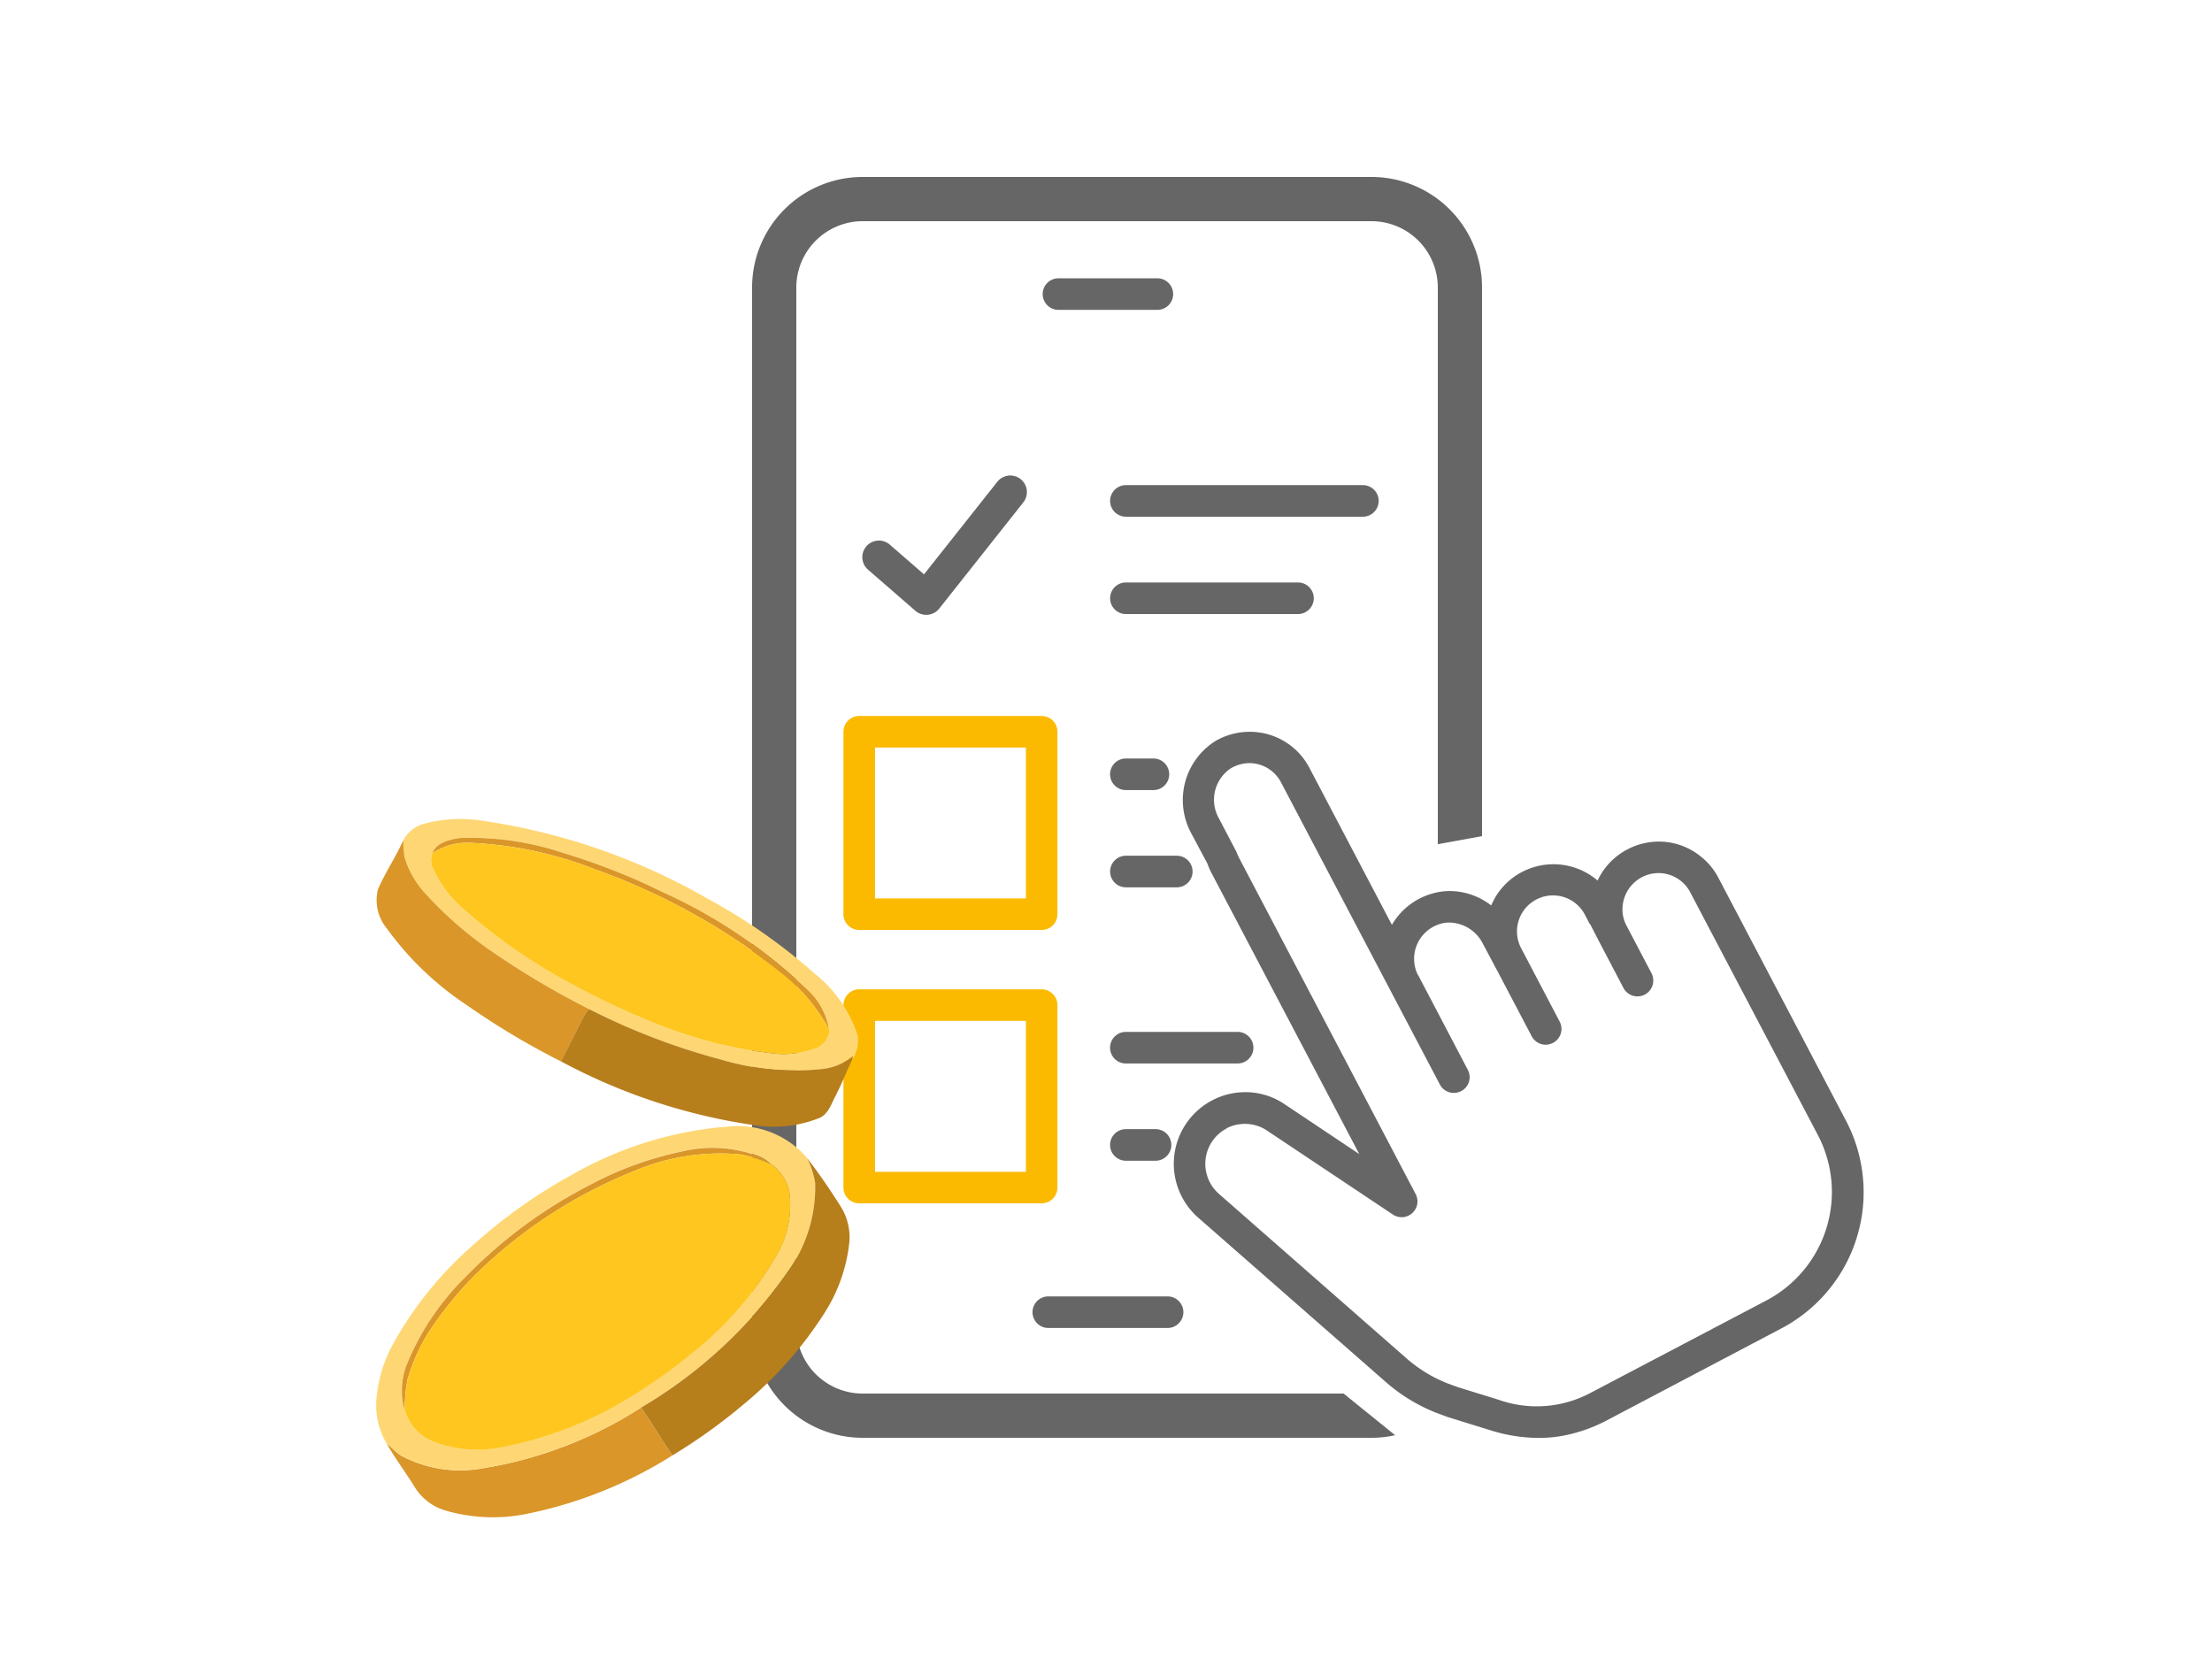 <svg xmlns="http://www.w3.org/2000/svg" width="100" height="75" viewBox="0 0 100 75">
  <g id="checklist-mobile-survey-icon" transform="translate(23332 9672)">
    <rect id="Rectangle_24295" data-name="Rectangle 24295" width="100" height="75" transform="translate(-23332 -9672)" fill="none"/>
    <g id="Group_64713" data-name="Group 64713" transform="translate(-23299 -9664)">
      <path id="Path_117013" data-name="Path 117013" d="M22921,9721h-23a5,5,0,0,1-5-5v-47a5,5,0,0,1,5-5h23a5,5,0,0,1,5,5v24.8l-2,.364V9669a3,3,0,0,0-3-3h-23a3,3,0,0,0-3,3v47a3,3,0,0,0,3,3h21.742l2.33,1.883A5.046,5.046,0,0,1,22921,9721Z" transform="translate(-22892 -9664)" fill="#666"/>
      <path id="hand" d="M23316.256,9698.562l-1.855-.573-.492-.182a7.778,7.778,0,0,1-2.307-1.394l-8.516-7.461a3.239,3.239,0,0,1,2.15-5.656,3.163,3.163,0,0,1,1.709.5l3.443,2.3-6.705-12.754a2.665,2.665,0,0,1-.158-.375l-.738-1.382a3.153,3.153,0,0,1,1.1-4.164,3.073,3.073,0,0,1,1.541-.416,3.039,3.039,0,0,1,2.705,1.628l3.73,7.1a3.076,3.076,0,0,1,1.791-1.405,2.832,2.832,0,0,1,.832-.123,3.075,3.075,0,0,1,1.867.65,3.026,3.026,0,0,1,1.389-1.511,3.066,3.066,0,0,1,3.42.386,3.033,3.033,0,0,1,1.34-1.405,3.077,3.077,0,0,1,1.43-.357,3.01,3.01,0,0,1,1.926.7,2.954,2.954,0,0,1,.768.942l5.762,10.969a6.957,6.957,0,0,1-2.922,9.4l-7.939,4.182a7.07,7.07,0,0,1-1.752.632,6.1,6.1,0,0,1-1.281.135A7.394,7.394,0,0,1,23316.256,9698.562Zm-11.852-13.632a1.808,1.808,0,0,0-.369,2.957l8.5,7.454a6.357,6.357,0,0,0,1.869,1.131l.451.164,1.82.562a5.165,5.165,0,0,0,4.176-.311l7.945-4.175a5.544,5.544,0,0,0,2.326-7.473l-5.77-10.974a1.617,1.617,0,0,0-2.2-.68,1.645,1.645,0,0,0-.861,1.576,1.569,1.569,0,0,0,.182.614l1.125,2.144a.719.719,0,0,1-.3.966.759.759,0,0,1-.334.082.719.719,0,0,1-.633-.381l-1.123-2.143-.375-.727a.416.416,0,0,1-.059-.082l-.187-.363a1.628,1.628,0,0,0-2.881,1.518l.188.356,1.551,2.958a.711.711,0,0,1-.3.966.735.735,0,0,1-.328.082.715.715,0,0,1-.637-.387l-1.523-2.9-.029-.051-.656-1.235a1.727,1.727,0,0,0-1.5-.949,1.439,1.439,0,0,0-.422.059,1.648,1.648,0,0,0-1.031,2.272l.035.053,2.238,4.269a.707.707,0,0,1-.3.967.711.711,0,0,1-.961-.3l-2.248-4.275-4.932-9.381a1.617,1.617,0,0,0-1.439-.872,1.676,1.676,0,0,0-.82.228,1.708,1.708,0,0,0-.551,2.267l.779,1.487.117.27,8,15.231a.714.714,0,0,1-1.029.925l-5.758-3.841a1.82,1.82,0,0,0-1.762-.059Z" transform="translate(-23281.938 -9641.922)" fill="#666"/>
      <path id="Line_3470" data-name="Line 3470" d="M2.257-2.422H-3.135a.714.714,0,0,1-.714-.714.714.714,0,0,1,.714-.714H2.257a.714.714,0,0,1,.714.714A.714.714,0,0,1,2.257-2.422Z" transform="translate(17.527 54.457)" fill="#666"/>
      <path id="Line_3471" data-name="Line 3471" d="M1.334-2.422h-4.47a.714.714,0,0,1-.714-.714.714.714,0,0,1,.714-.714h4.47a.714.714,0,0,1,.714.714A.714.714,0,0,1,1.334-2.422Z" transform="translate(17.988 8.431)" fill="#666"/>
      <path id="Line_3472" data-name="Line 3472" d="M7.578-2.422H-3.135a.714.714,0,0,1-.714-.714.714.714,0,0,1,.714-.714H7.578a.714.714,0,0,1,.714.714A.714.714,0,0,1,7.578-2.422Z" transform="translate(21.035 17.781)" fill="#666"/>
      <path id="Line_3473" data-name="Line 3473" d="M4.644-2.422H-3.135a.714.714,0,0,1-.714-.714.714.714,0,0,1,.714-.714H4.644a.714.714,0,0,1,.714.714A.714.714,0,0,1,4.644-2.422Z" transform="translate(21.035 22.182)" fill="#666"/>
      <path id="Rectangle_24292" data-name="Rectangle 24292" d="M-3.135-3.849H5.111a.714.714,0,0,1,.714.714V5.111a.714.714,0,0,1-.714.714H-3.135a.714.714,0,0,1-.714-.714V-3.135A.714.714,0,0,1-3.135-3.849ZM4.4-2.422H-2.422V4.4H4.4Z" transform="translate(8.979 28.217)" fill="#fbba00"/>
      <path id="Line_3474" data-name="Line 3474" d="M-1.889-2.422H-3.135a.714.714,0,0,1-.714-.714.714.714,0,0,1,.714-.714h1.246a.714.714,0,0,1,.714.714A.714.714,0,0,1-1.889-2.422Z" transform="translate(21.033 30.14)" fill="#666"/>
      <path id="Line_3475" data-name="Line 3475" d="M-.833-2.422h-2.3a.714.714,0,0,1-.714-.714.714.714,0,0,1,.714-.714h2.3a.714.714,0,0,1,.714.714A.714.714,0,0,1-.833-2.422Z" transform="translate(21.033 34.536)" fill="#666"/>
      <path id="Rectangle_24293" data-name="Rectangle 24293" d="M-3.135-3.849H5.111a.714.714,0,0,1,.714.714V5.111a.714.714,0,0,1-.714.714H-3.135a.714.714,0,0,1-.714-.714V-3.135A.714.714,0,0,1-3.135-3.849ZM4.4-2.422H-2.422V4.4H4.4Z" transform="translate(8.979 40.575)" fill="#fbba00"/>
      <path id="Line_3476" data-name="Line 3476" d="M1.917-2.422H-3.135a.714.714,0,0,1-.714-.714.714.714,0,0,1,.714-.714H1.917a.714.714,0,0,1,.714.714A.714.714,0,0,1,1.917-2.422Z" transform="translate(21.033 42.5)" fill="#666"/>
      <path id="Line_3477" data-name="Line 3477" d="M-1.794-2.422H-3.135a.714.714,0,0,1-.714-.714.714.714,0,0,1,.714-.714h1.342a.714.714,0,0,1,.714.714A.714.714,0,0,1-1.794-2.422Z" transform="translate(21.033 46.896)" fill="#666"/>
      <path id="Path_117012" data-name="Path 117012" d="M-3500.519,836.906l2.141,1.859,3.8-4.8" transform="translate(3507.252 -819.719)" fill="none" stroke="#666" stroke-linecap="round" stroke-linejoin="round" stroke-width="1.5"/>
    </g>
    <g id="Group_64739" data-name="Group 64739" transform="translate(116.025 35.904)">
      <path id="Path_116995" data-name="Path 116995" d="M129.677,946.144a18.686,18.686,0,0,0,7.174-2.748c.489.71.929,1.452,1.416,2.163a19.617,19.617,0,0,1-6.385,2.6,7.711,7.711,0,0,1-3.869-.106,2.456,2.456,0,0,1-1.361-1.006c-.418-.682-.9-1.321-1.3-2.014.242.158.411.405.667.546a5.668,5.668,0,0,0,3.659.566" transform="translate(-23555.893 -10587.667)" fill="#da9629"/>
      <path id="Path_116993" data-name="Path 116993" d="M116.615,487.345a16.859,16.859,0,0,1,7.357-2.292,4.119,4.119,0,0,1,3.468,1.449,4.5,4.5,0,0,1,.348,1.1,6.492,6.492,0,0,1-1.221,4,21.127,21.127,0,0,1-6.645,6.161,18.687,18.687,0,0,1-7.174,2.748,5.669,5.669,0,0,1-3.659-.566c-.256-.141-.425-.388-.667-.546a3.373,3.373,0,0,1-.46-2.083,6.214,6.214,0,0,1,.7-2.34,16.431,16.431,0,0,1,3.489-4.4,24.035,24.035,0,0,1,4.464-3.237m5.178-1.163a15.46,15.46,0,0,0-4.131,1.487,21.652,21.652,0,0,0-5.79,4.3,11.664,11.664,0,0,0-2.489,3.714,3.215,3.215,0,0,0-.15,2.21,2.21,2.21,0,0,0,1.216,1.379,5.575,5.575,0,0,0,3.1.3,17.31,17.31,0,0,0,6.075-2.4,23.051,23.051,0,0,0,2.553-1.831,15.371,15.371,0,0,0,3.793-4.337,4.469,4.469,0,0,0,.639-3.049,2.074,2.074,0,0,0-.844-1.208,1.717,1.717,0,0,0-.576-.358,5.875,5.875,0,0,0-3.395-.207" transform="translate(-23538.963 -10142.037)" fill="#fed774"/>
      <path id="Path_116994" data-name="Path 116994" d="M162.329,520.477a5.874,5.874,0,0,1,3.395.207,1.715,1.715,0,0,1,.576.358,6.421,6.421,0,0,0-1.352-.426,9.963,9.963,0,0,0-4.824.759,21.835,21.835,0,0,0-6.563,4.114,16.173,16.173,0,0,0-2.809,3.324,8.676,8.676,0,0,0-.848,1.943,6.877,6.877,0,0,0-.135,1.433,3.215,3.215,0,0,1,.15-2.21,11.666,11.666,0,0,1,2.489-3.714,21.651,21.651,0,0,1,5.79-4.3,15.456,15.456,0,0,1,4.131-1.487" transform="translate(-23579.498 -10176.331)" fill="#da9629"/>
      <path id="Path_116996" data-name="Path 116996" d="M165,529.444a9.963,9.963,0,0,1,4.824-.759,6.424,6.424,0,0,1,1.352.426,2.073,2.073,0,0,1,.844,1.208,4.468,4.468,0,0,1-.639,3.049,15.371,15.371,0,0,1-3.793,4.337,23.053,23.053,0,0,1-2.553,1.831,17.314,17.314,0,0,1-6.075,2.4,5.574,5.574,0,0,1-3.1-.3,2.21,2.21,0,0,1-1.216-1.379,6.877,6.877,0,0,1,.135-1.433,8.679,8.679,0,0,1,.848-1.943,16.175,16.175,0,0,1,2.809-3.324A21.835,21.835,0,0,1,165,529.444" transform="translate(-23584.369 -10184.4)" fill="#fec61f"/>
      <path id="Path_116997" data-name="Path 116997" d="M547.846,538.389a4.5,4.5,0,0,0-.348-1.1c.534.7,1.033,1.426,1.5,2.169a2.62,2.62,0,0,1,.4,1.559,7.321,7.321,0,0,1-1.14,3.276,17.558,17.558,0,0,1-3.664,4.129,25.324,25.324,0,0,1-3.2,2.294c-.487-.712-.926-1.453-1.415-2.163a21.129,21.129,0,0,0,6.645-6.161,6.492,6.492,0,0,0,1.221-4" transform="translate(-23959.02 -10192.824)" fill="#b77e1c"/>
    </g>
    <g id="Group_64736" data-name="Group 64736" transform="translate(119.018 35.471)">
      <path id="Path_116998" data-name="Path 116998" d="M45.286.216A6.334,6.334,0,0,1,47.831.051a28.688,28.688,0,0,1,10.3,3.535,26.009,26.009,0,0,1,4.887,3.426,5.873,5.873,0,0,1,1.908,2.762,1.51,1.51,0,0,1-.254,1.1l.037-.16a2.625,2.625,0,0,1-1.388.581,11.59,11.59,0,0,1-4.522-.411,30.232,30.232,0,0,1-6.007-2.294,37.861,37.861,0,0,1-4.407-2.611,17.35,17.35,0,0,1-3.075-2.695,4.15,4.15,0,0,1-.873-1.578,5.989,5.989,0,0,1-.055-.752,1.537,1.537,0,0,1,.9-.739M45.7,1.539a.883.883,0,0,0,.032.707,5.26,5.26,0,0,0,1.4,1.842,25.278,25.278,0,0,0,4.8,3.333,35.426,35.426,0,0,0,4.248,1.968,20.082,20.082,0,0,0,4.876,1.195,4.174,4.174,0,0,0,1.986-.231.959.959,0,0,0,.608-.83l-.025-.038a3.149,3.149,0,0,0-1.051-1.849,23.348,23.348,0,0,0-6.448-4.329A29.35,29.35,0,0,0,51.6,1.523,13.167,13.167,0,0,0,46.96.851c-.476.063-1.059.194-1.263.688" transform="translate(-23477.17 -9670.437)" fill="#fed774"/>
      <path id="Path_116999" data-name="Path 116999" d="M91.727,30.561c.2-.494.787-.625,1.263-.688a13.167,13.167,0,0,1,4.642.672,29.35,29.35,0,0,1,4.526,1.783,23.347,23.347,0,0,1,6.448,4.329,3.149,3.149,0,0,1,1.051,1.849,8.615,8.615,0,0,0-2.369-2.716,29.528,29.528,0,0,0-8.2-4.5,17.471,17.471,0,0,0-5.66-1.2,2.831,2.831,0,0,0-1.7.471" transform="translate(-23523.201 -9699.459)" fill="#da9629"/>
      <path id="Path_117000" data-name="Path 117000" d="M1.231,34.455a5.988,5.988,0,0,0,.055.752,4.149,4.149,0,0,0,.873,1.577,17.349,17.349,0,0,0,3.075,2.695A37.868,37.868,0,0,0,9.641,42.09a1.059,1.059,0,0,0-.2.241c-.369.7-.707,1.419-1.081,2.118A34.412,34.412,0,0,1,4.11,41.91a13.976,13.976,0,0,1-3.62-3.467,2,2,0,0,1-.4-1.781c.332-.76.8-1.451,1.141-2.207" transform="translate(-23434.018 -9703.937)" fill="#da9629"/>
      <path id="Path_117001" data-name="Path 117001" d="M89.5,39a2.831,2.831,0,0,1,1.7-.471,17.471,17.471,0,0,1,5.66,1.2,29.527,29.527,0,0,1,8.2,4.5,8.616,8.616,0,0,1,2.369,2.716l.025.038a.959.959,0,0,1-.608.83,4.174,4.174,0,0,1-1.986.231,20.083,20.083,0,0,1-4.876-1.195,35.427,35.427,0,0,1-4.248-1.968,25.278,25.278,0,0,1-4.8-3.333,5.261,5.261,0,0,1-1.4-1.842A.883.883,0,0,1,89.5,39" transform="translate(-23520.971 -9707.896)" fill="#fec61f"/>
      <path id="Path_117002" data-name="Path 117002" d="M302.443,309.948a1.06,1.06,0,0,1,.2-.241A30.232,30.232,0,0,0,308.652,312a11.59,11.59,0,0,0,4.522.411,2.625,2.625,0,0,0,1.388-.581l-.037.16c-.256.553-.482,1.121-.761,1.663-.187.352-.313.788-.706.968a5.612,5.612,0,0,1-3.072.313,26.452,26.452,0,0,1-8.625-2.87c.374-.7.713-1.417,1.081-2.118" transform="translate(-23727.021 -9971.555)" fill="#b77e1c"/>
    </g>
  </g>
</svg>

